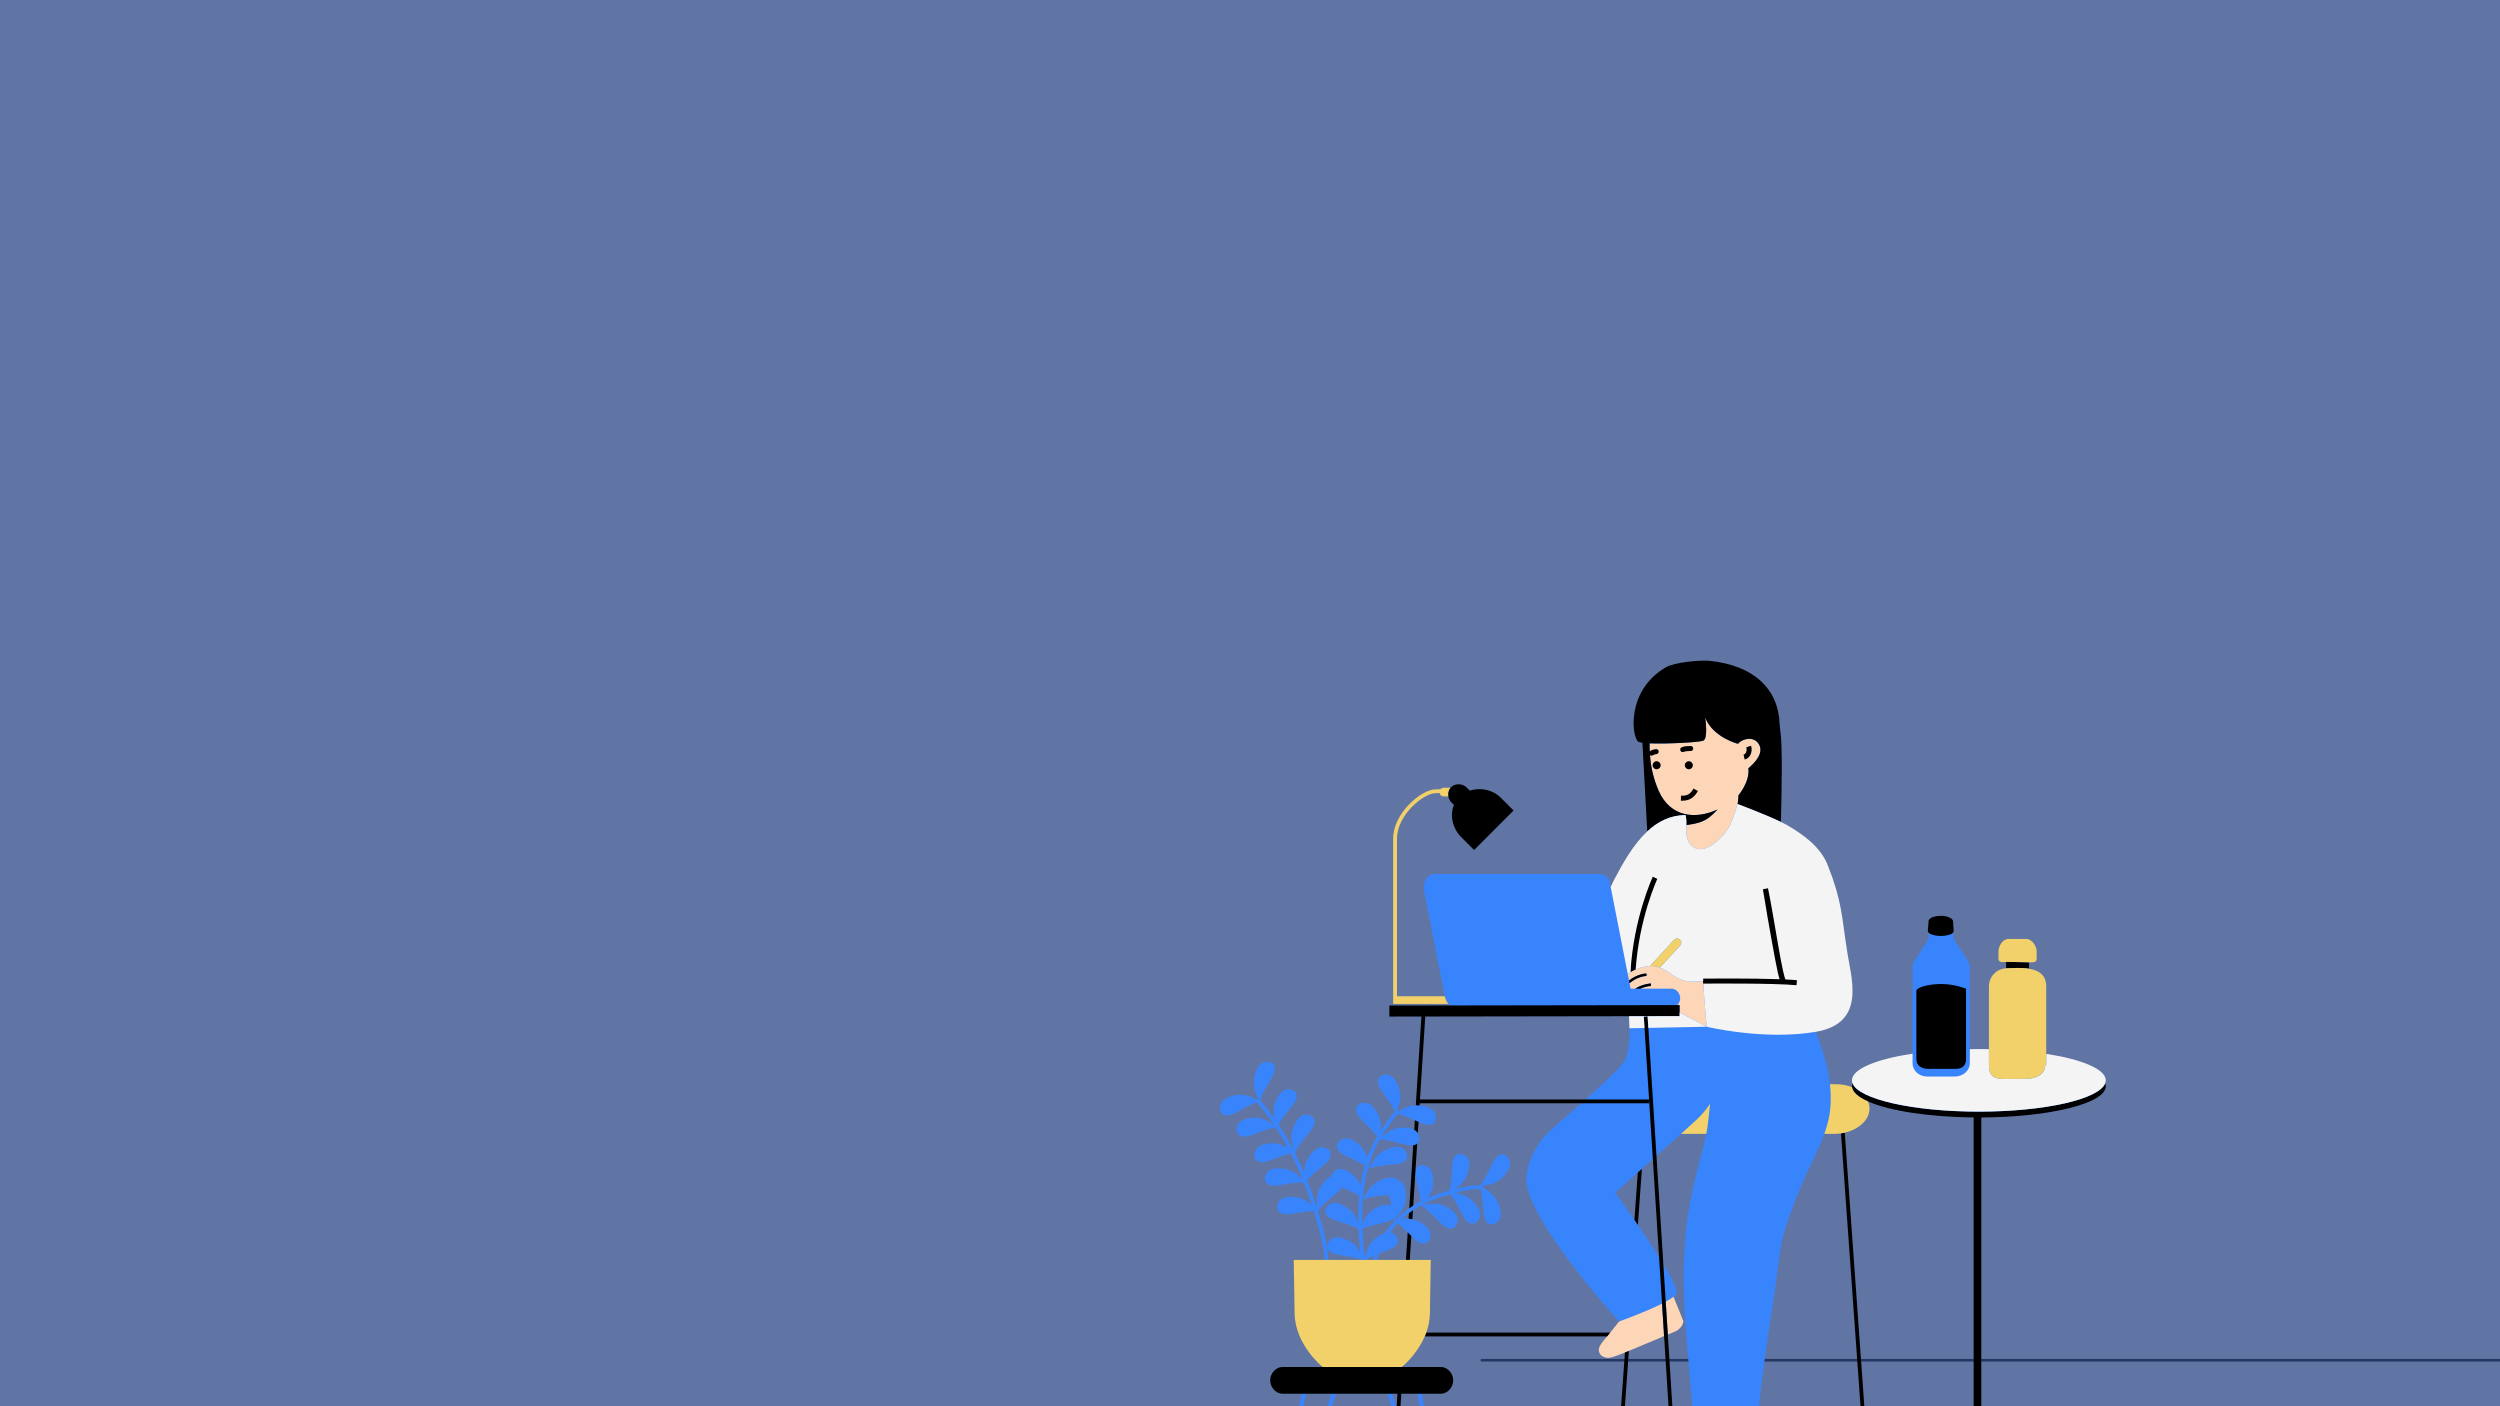<?xml version="1.0" encoding="UTF-8"?> <svg xmlns="http://www.w3.org/2000/svg" width="1440" viewBox="0 0 1440 810" height="810"> <defs> <clipPath id="a"> <path d="M 731 380.094 L 1213 380.094 L 1213 810 L 731 810 Z M 731 380.094"></path> </clipPath> </defs> <path fill="#FFF" d="M-144 -81H1584V891H-144z"></path> <path fill="#FFF" d="M-144 -81H1584V891H-144z"></path> <path fill="#6075A4" d="M-144 -81H1584V891H-144z"></path> <path stroke-linecap="round" transform="matrix(1.5 0 0 1.5 852.743 783.502)" fill="none" d="M 0.5 -0.001 L 397.893 -0.001" stroke="#243762"></path> <path fill="#3884FD" d="M 703.035 636.156 C 704.102 633.152 707.129 632.113 709.914 631.258 C 713.227 630.238 716.555 630.402 719.805 631.578 C 721.215 632.086 723.035 632.746 724.508 633.641 L 724.949 633.266 C 724.094 631.758 723.48 629.898 723.012 628.461 C 721.938 625.176 721.879 621.84 722.996 618.559 C 723.938 615.805 725.062 612.805 728.098 611.832 C 730.441 611.082 733.801 611.867 734.234 614.762 C 734.621 617.332 733.289 619.422 732.098 621.559 C 730.672 624.109 729.047 626.562 727.762 629.195 C 727.473 629.781 726.172 632.211 725.895 633.703 C 728.789 637.168 731.516 640.723 734.086 644.387 C 734.004 643.949 733.93 643.52 733.863 643.129 C 733.277 639.723 733.703 636.41 735.285 633.328 C 736.617 630.734 738.168 627.934 741.312 627.41 C 743.738 627.008 746.945 628.281 746.957 631.207 C 746.961 633.805 745.344 635.676 743.852 637.617 C 742.07 639.934 740.109 642.125 738.453 644.543 C 738.16 644.969 737.07 646.449 736.387 647.758 C 739.742 652.828 742.828 658.121 745.664 663.703 C 744.797 661.957 744.387 659.598 744.086 657.848 C 743.504 654.441 743.926 651.133 745.508 648.047 C 746.844 645.457 748.391 642.652 751.535 642.133 C 753.965 641.73 757.168 643 757.18 645.926 C 757.188 648.523 755.57 650.395 754.078 652.336 C 752.297 654.656 750.336 656.848 748.68 659.262 C 748.191 659.969 745.5 663.586 746.121 664.504 C 745.984 664.297 745.855 664.074 745.734 663.844 C 745.82 664.012 745.902 664.18 745.988 664.348 C 746.031 664.398 746.082 664.449 746.121 664.504 C 746.098 664.469 746.059 664.445 746.023 664.418 C 747.871 668.098 749.613 671.902 751.262 675.848 C 751.27 675.477 751.277 675.121 751.285 674.785 C 751.383 671.332 752.445 668.168 754.602 665.457 C 756.418 663.18 758.488 660.734 761.672 660.84 C 764.133 660.922 767.027 662.797 766.461 665.668 C 765.961 668.215 764.008 669.734 762.164 671.344 C 759.961 673.27 757.609 675.031 755.508 677.074 C 755.141 677.434 753.797 678.66 752.863 679.805 C 754.223 683.266 755.52 686.824 756.75 690.512 C 757.355 692.324 757.969 694.176 758.578 696.055 C 758.344 694.43 758.387 692.637 758.426 691.227 C 758.52 687.773 759.586 684.609 761.746 681.895 C 763.16 680.121 764.738 678.262 766.867 677.57 C 767.051 675.672 768.809 674.066 770.602 673.523 C 773.652 672.605 776.277 674.438 778.617 676.176 C 780.949 677.906 782.609 680.148 783.664 682.781 C 784.273 678.766 785.102 674.914 786.156 671.246 C 785.227 670.672 784.316 670.195 783.996 670.012 C 781.445 668.578 778.719 667.48 776.098 666.184 C 773.902 665.098 771.625 664.133 770.488 661.801 C 769.203 659.168 771.527 656.613 773.879 655.906 C 776.93 654.984 779.559 656.816 781.895 658.555 C 784.676 660.617 786.516 663.402 787.492 666.719 C 787.512 666.773 787.527 666.836 787.543 666.891 C 788.133 665.215 788.754 663.566 789.441 661.977 C 790.555 659.402 791.816 656.969 793.156 654.641 C 792.348 653.48 791.25 652.273 790.938 651.906 C 789.043 649.672 786.867 647.699 784.852 645.574 C 783.172 643.797 781.367 642.105 781.109 639.52 C 780.816 636.605 783.875 635.016 786.332 635.164 C 789.512 635.359 791.344 637.984 792.934 640.426 C 794.828 643.328 795.59 646.578 795.359 650.023 C 795.336 650.379 795.309 650.762 795.277 651.152 C 797.902 647.062 800.715 643.379 803.402 640.074 C 802.828 638.652 801.68 636.867 801.395 636.383 C 799.895 633.867 798.074 631.555 796.441 629.129 C 795.078 627.098 793.582 625.125 793.754 622.535 C 793.949 619.613 797.23 618.551 799.625 619.105 C 802.73 619.828 804.102 622.723 805.266 625.395 C 806.648 628.57 806.863 631.902 806.062 635.262 C 805.762 636.535 805.379 638.137 804.809 639.562 L 805.547 640.168 C 806.836 639.332 808.328 638.645 809.52 638.102 C 811.453 637.219 813.449 636.715 815.488 636.629 C 815.828 636.617 816.168 636.617 816.508 636.629 L 819.688 586.547 L 819.848 586.559 L 816.668 636.637 C 817.008 636.652 817.348 636.676 817.688 636.711 C 818.238 636.77 818.793 636.848 819.352 636.973 C 822.195 637.594 825.301 638.379 826.609 641.285 C 827.617 643.531 827.215 646.957 824.387 647.719 C 821.879 648.391 819.656 647.305 817.398 646.359 C 817.293 646.312 817.188 646.262 817.082 646.219 C 816.75 646.078 816.418 645.926 816.086 645.781 L 815.723 651.523 C 816.051 651.816 816.352 652.152 816.617 652.551 C 816.637 652.578 816.652 652.613 816.672 652.645 C 817.832 654.465 818.062 657.305 816.285 658.766 C 816.055 658.953 815.793 659.125 815.492 659.262 C 815.402 659.305 815.312 659.328 815.223 659.363 L 814.246 674.73 L 815.262 674.848 C 815.262 674.832 815.266 674.812 815.266 674.797 C 815.355 674.258 815.5 673.723 815.75 673.188 C 816.984 670.531 820.43 670.727 822.465 672.105 C 825.098 673.898 825.332 677.094 825.457 680.004 C 825.605 683.469 824.605 686.652 822.648 689.5 C 822.539 689.664 822.418 689.836 822.297 690.008 C 824.066 689.238 825.887 688.531 827.773 687.898 C 830.117 687.117 832.508 686.367 834.926 685.68 C 835.406 684.211 835.633 681.934 835.715 681.352 C 836.109 678.449 836.121 675.508 836.359 672.594 C 836.559 670.148 836.617 667.676 838.363 665.758 C 840.336 663.598 843.566 664.812 845.09 666.742 C 847.07 669.238 846.34 672.359 845.586 675.172 C 844.688 678.523 842.781 681.262 840.062 683.391 C 839.508 683.828 838.871 684.324 838.195 684.809 C 842.98 683.605 847.844 682.77 852.668 682.621 C 853.75 681.555 855.047 679.133 855.375 678.57 C 856.848 676.039 857.988 673.324 859.32 670.723 C 860.438 668.543 861.438 666.277 863.785 665.172 C 866.434 663.93 868.953 666.289 869.625 668.656 C 870.5 671.723 868.633 674.324 866.859 676.637 C 864.754 679.387 861.941 681.188 858.617 682.113 C 857.27 682.492 855.559 682.961 853.938 683.129 L 853.934 683.965 C 855.34 684.695 856.719 685.707 857.809 686.512 C 860.586 688.566 862.566 691.25 863.559 694.574 C 864.391 697.367 865.207 700.465 863.301 703.02 C 861.824 704.988 858.633 706.293 856.602 704.188 C 854.801 702.32 854.672 699.848 854.41 697.414 C 854.09 694.504 853.992 691.566 853.516 688.676 C 853.43 688.148 853.18 686.227 852.746 684.789 C 847.844 684.895 842.875 685.809 837.984 687.098 C 839.059 687.285 840.113 687.543 841 687.762 C 844.352 688.598 847.211 690.316 849.395 693.008 C 851.23 695.27 853.172 697.82 852.387 700.906 C 851.773 703.293 849.324 705.723 846.645 704.555 C 844.262 703.516 843.203 701.277 842.027 699.133 C 840.621 696.566 839.41 693.887 837.863 691.398 C 837.555 690.906 836.438 688.957 835.41 687.809 C 833.066 688.484 830.75 689.227 828.477 689.984 C 825.02 691.141 821.809 692.516 818.805 694.125 C 818.547 694.332 818.289 694.523 818.027 694.684 C 819.906 693.691 822.793 693.516 824.852 693.391 C 828.301 693.184 831.539 693.969 834.43 695.879 C 836.859 697.488 839.473 699.34 839.645 702.523 C 839.777 704.98 838.168 708.031 835.258 707.723 C 832.676 707.445 830.992 705.629 829.23 703.934 C 827.125 701.906 825.164 699.715 822.945 697.801 C 822.293 697.242 819.004 694.18 818.023 694.684 C 818.02 694.684 818.02 694.688 818.02 694.688 C 818.02 694.688 818.02 694.684 818.02 694.684 C 818.02 694.684 818.02 694.684 818.016 694.688 C 818.02 694.684 818.02 694.684 818.023 694.684 C 818.105 694.633 818.172 694.543 818.227 694.438 C 816.719 695.266 815.262 696.152 813.855 697.105 C 813.492 697.352 813.145 697.621 812.785 697.875 L 812.516 702.094 C 812.855 702.145 813.195 702.203 813.527 702.273 C 815.34 702.66 817.07 703.367 818.688 704.438 C 821.113 706.047 823.727 707.898 823.902 711.078 C 824.031 713.539 822.422 716.59 819.512 716.277 C 816.93 716.004 815.246 714.188 813.484 712.488 C 813.293 712.305 813.105 712.113 812.914 711.926 C 812.594 711.605 812.273 711.281 811.953 710.961 L 810.953 726.754 L 823.078 726.754 C 823.027 730.59 822.836 744.387 822.605 756.531 C 822.543 760.07 821.859 763.66 820.578 767.211 L 820.082 768.578 L 927.969 768.578 L 929.883 766.203 C 931.93 763.66 933.375 761.816 933.375 761.816 L 933.906 761.133 L 933.613 760.809 C 932.949 761.055 932.574 761.188 932.574 761.188 L 932.574 761.184 C 932.527 761.133 879.055 702.27 879.16 679.371 C 879.199 670.266 885.074 658.605 891.625 652.441 C 895.398 648.891 902.934 642.41 910.766 635.488 L 912.309 635.488 L 913.465 634.465 L 818.879 634.465 L 818.879 634.309 L 913.637 634.309 L 913.93 634.051 C 914.223 633.789 914.496 633.543 914.781 633.285 L 913.25 633.285 C 924.051 623.68 934.734 613.73 936.332 609.883 C 938.223 605.34 938.918 597.297 938.555 592.277 L 938.727 592.273 L 939.574 592.258 C 939.574 592.238 939.574 592.223 939.57 592.203 C 939.559 591.875 939.453 589.125 939.328 585.297 L 939.293 584.305 L 801.285 584.52 L 801.285 580.215 L 837.781 580.156 L 836.621 579.137 L 835.074 579.141 C 834.777 578.879 834.492 578.582 834.227 578.254 C 833.973 577.941 833.738 577.598 833.52 577.234 L 803.484 577.234 L 803.484 483.012 C 803.484 468.961 819.496 455.734 826.77 455.703 C 827.754 455.699 828.77 455.664 829.785 455.602 L 830.207 455.574 L 830.488 455.258 C 830.777 454.93 831.168 454.75 831.586 454.75 L 835.969 454.738 L 836.355 454.309 L 836.504 454.16 C 837.406 453.258 838.699 452.758 840.137 452.758 C 841.664 452.758 843.109 453.328 844.098 454.316 L 846.348 456.566 L 846.945 456.371 C 848.582 455.828 850.324 455.555 852.121 455.555 C 856.539 455.555 860.727 457.211 863.605 460.09 L 870.367 466.852 L 849.074 488.156 L 842.316 481.395 C 837.672 476.742 836.066 469.613 838.414 464.055 L 838.684 463.418 L 836.84 461.578 C 836.027 460.762 835.453 459.68 835.227 458.531 L 835.062 457.707 L 831.598 457.715 C 830.914 457.715 830.324 457.246 830.16 456.578 L 829.961 455.758 L 829.117 455.797 C 828.395 455.832 827.609 455.859 826.77 455.863 C 819.352 455.895 803.641 468.762 803.641 483.012 L 803.641 574.883 L 832.223 574.883 L 832.488 574.879 C 832.387 574.547 832.293 574.207 832.223 573.859 C 832.223 573.859 832.223 573.855 832.223 573.855 L 820.273 513.402 C 819.25 508.168 822.223 503.422 826.293 503.422 L 921.367 503.422 C 924.195 503.422 926.668 505.379 927.383 509.016 L 927.742 510.844 L 928.082 512.57 L 928.672 511.262 C 929.344 509.773 929.996 508.43 930.664 507.156 C 935.652 497.695 941.633 486.988 949.504 479.648 L 949.852 479.32 L 947 426.945 L 946.164 426.832 C 944.883 426.66 944.43 426.484 944.293 426.414 C 943.602 426.066 942.168 423.008 941.996 417.508 C 941.836 412.508 942.672 395.402 960.082 385.219 C 963.785 383.051 974.492 381.543 981.781 381.543 C 982.918 381.543 983.891 381.582 984.664 381.66 C 1009.66 384.203 1024.016 397.609 1024.055 418.438 C 1024.055 418.758 1024.047 419.066 1024.035 419.375 L 1024.023 419.828 L 1024.094 420.863 L 1024.379 420.867 C 1025.418 425.398 1025.566 443.891 1024.793 473.402 L 1024.777 474.062 L 1025.371 474.348 C 1026.773 475.027 1027.922 475.625 1028.785 476.121 C 1037.277 481.023 1047.57 488.016 1051.801 498.652 C 1058.301 514.996 1059.527 523.898 1061.223 536.227 C 1061.68 539.555 1062.156 542.992 1062.773 546.938 C 1063.078 549.125 1063.512 551.465 1063.969 553.941 C 1065.898 564.391 1068.086 576.234 1062.414 584.371 C 1059.164 589.027 1053.711 591.957 1045.746 593.316 L 1044.52 593.527 L 1044.887 594.484 C 1045.23 594.43 1045.574 594.383 1045.918 594.324 C 1049.695 604.23 1052.918 614.109 1054.07 624.484 C 1054.109 624.824 1054.129 625.168 1054.16 625.508 L 1057.312 625.508 C 1060.504 625.508 1063.645 626.09 1066.402 627.188 L 1068.012 627.832 L 1067.773 625.969 C 1067.758 625.863 1067.738 625.762 1067.738 625.652 C 1067.738 625.23 1067.824 624.797 1068.004 624.324 L 1068.141 623.965 L 1068.004 623.605 C 1067.828 623.133 1067.738 622.699 1067.738 622.277 C 1067.738 616.699 1081.035 611.078 1101.629 607.945 L 1101.629 556.324 C 1101.629 553.41 1111.055 542.223 1111.055 539.789 C 1111.055 538.672 1111.062 538.355 1111.074 537.387 C 1111.336 537.613 1111.688 537.82 1112.086 538.012 L 1112.098 536.918 L 1111.738 536.609 C 1111.504 536.414 1111.453 536.277 1111.445 536.277 L 1111.883 530.574 C 1111.926 530.465 1111.988 530.309 1112.043 530.215 C 1112.438 529.539 1114.602 528.543 1117.988 528.543 C 1121.121 528.543 1123.293 529.641 1123.832 530.418 L 1123.98 530.629 L 1123.98 531.328 C 1123.98 531.328 1124.273 536.289 1124.277 536.359 C 1124.277 536.359 1124.273 536.395 1124.219 536.469 L 1124.031 536.742 C 1124.031 536.742 1124.055 537.449 1124.07 537.875 C 1124.516 537.625 1124.855 537.348 1125.062 537.047 C 1125.098 538.301 1125.137 538.551 1125.137 539.789 C 1125.137 542.223 1134.625 553.406 1134.625 556.324 L 1134.625 605.328 L 1134.645 605.328 C 1136.355 605.301 1138.078 605.281 1139.82 605.281 C 1141.77 605.281 1143.695 605.305 1145.605 605.344 L 1146.645 605.363 L 1146.645 568.113 C 1146.645 563.117 1150.566 559.004 1155.574 558.746 L 1156.543 558.695 L 1156.543 553.008 L 1154.832 553.113 C 1154.359 553.145 1153.918 553.176 1153.52 553.176 C 1152.336 553.176 1152.145 552.996 1152.145 551.914 L 1152.145 548.027 C 1152.145 545.336 1154.359 541.867 1156.715 541.867 L 1167.238 541.867 C 1169.695 541.867 1172.102 545.395 1172.102 548.027 L 1172.102 552.293 C 1172.102 552.879 1172.102 553.297 1170.07 553.297 C 1169.758 553.297 1169.43 553.289 1169.098 553.281 L 1167.703 553.246 L 1167.703 558.852 L 1168.555 558.992 C 1174.727 560.008 1177.602 562.906 1177.602 568.109 L 1177.602 607.883 L 1178.465 608.02 C 1198.777 611.16 1211.902 616.758 1211.902 622.281 C 1211.902 622.703 1211.816 623.137 1211.641 623.609 L 1211.504 623.969 L 1211.641 624.328 C 1211.816 624.801 1211.902 625.234 1211.902 625.656 C 1211.902 633.703 1183.5 642.449 1141.219 642.648 L 1140.203 642.652 L 1140.203 870.941 L 1141.199 870.965 C 1158.406 871.387 1167.926 875.098 1167.926 877.5 C 1167.926 880.242 1156.594 884.07 1138.141 884.07 C 1119.688 884.07 1108.359 880.246 1108.359 877.5 C 1108.359 874.883 1119.191 871.117 1136.836 870.934 L 1137.844 870.926 L 1137.844 642.645 L 1136.836 642.637 C 1111.777 642.387 1088.621 638.887 1076.402 633.504 L 1074.051 632.465 L 1075.051 634.836 C 1075.598 636.121 1075.855 637.445 1075.816 638.77 C 1075.66 644.434 1070.121 649.637 1062.355 651.426 L 1061.504 651.621 L 1078.203 885.082 L 1078.125 885.168 C 1078.09 885.168 1078.051 885.141 1078.047 885.094 L 1061.348 651.656 L 1060.262 651.812 C 1059.012 651.992 1057.754 652.082 1056.52 652.082 L 1051.172 652.082 C 1051.055 652.422 1050.941 652.762 1050.82 653.102 C 1048.512 659.59 1045.441 665.898 1042.676 671.566 C 1036.945 683.312 1031.309 697.703 1027.441 710.609 C 1025.586 716.801 1024.988 723.242 1024.18 729.574 C 1019.578 765.664 1011.859 802.387 1011.875 838.812 L 1002.973 838.996 L 1001.953 839.016 C 1001.766 842.859 1001.957 846.004 1002.52 848.371 C 1003.688 853.281 999.82 859.551 994.469 868.227 C 993.43 869.906 992.336 871.68 991.203 873.562 C 986.914 880.691 980.098 883.23 975.152 883.23 C 972.52 883.23 970.145 882.535 968.473 881.281 L 966.699 879.949 L 966.961 884.066 L 966.801 884.074 L 959.48 768.742 L 957.891 768.742 L 957.699 768.824 C 956.395 769.383 951.945 771.277 946.766 773.43 C 943.449 774.836 940.461 776.102 937.844 777.18 L 937.258 777.422 L 929.555 885.098 C 929.555 885.129 929.531 885.156 929.504 885.164 L 929.418 885.086 L 929.398 885.082 L 937.094 777.496 L 935.578 778.105 C 932.578 779.316 928.391 780.938 926.672 781.074 L 926.605 781.078 C 926.605 781.078 926.398 781.09 926.297 781.09 C 925.383 781.09 924.465 780.855 923.703 780.43 C 923.086 780.086 922.293 779.457 922.031 778.422 C 921.578 776.625 922.91 774.707 924.418 772.902 C 925.105 772.078 925.797 771.242 926.477 770.414 L 927.848 768.742 L 819.988 768.742 L 819.723 769.359 C 815.902 778.215 809.395 784.363 807.492 786.039 L 807.172 786.316 L 807.039 788.395 L 829.914 788.395 C 833.168 788.395 836.027 791.52 836.027 795.082 C 836.027 798.641 833.168 801.762 829.914 801.762 L 817.668 801.762 L 817.871 802.781 L 818.91 802.781 C 821.105 813.84 823.301 824.898 825.492 835.957 C 826.805 842.547 828.113 849.137 829.422 855.727 C 830.688 862.125 832.199 868.523 833.195 874.965 C 833.57 877.41 833.621 880.02 832.25 882.188 C 831.109 883.996 829.141 885.25 826.949 885.074 C 822.492 884.711 820.922 879.438 820.027 875.887 C 816.852 863.195 813.453 850.547 809.836 837.973 C 808.516 833.387 807.156 828.812 805.789 824.242 C 805.77 824.18 805.754 824.125 805.734 824.066 L 804.77 824.176 L 800.965 884.074 L 800.809 884.062 L 804.812 820.996 C 804.531 820.062 804.25 819.129 803.969 818.191 C 802.406 813.051 800.832 807.914 799.246 802.781 L 800.312 802.781 C 800.285 802.68 800.254 802.582 800.223 802.48 L 800 801.758 L 768.68 801.758 L 768.457 802.48 C 768.426 802.578 768.395 802.68 768.363 802.781 L 769.43 802.781 C 765.824 814.484 762.238 826.199 758.848 837.969 C 755.227 850.547 751.832 863.195 748.652 875.883 C 747.754 879.438 746.188 884.711 741.73 885.07 C 739.535 885.25 737.57 883.992 736.426 882.184 C 735.062 880.02 735.105 877.41 735.484 874.965 C 736.48 868.52 737.992 862.125 739.258 855.723 C 740.57 849.133 741.875 842.547 743.188 835.957 C 745.379 824.895 747.574 813.84 749.77 802.781 L 750.812 802.781 L 751.016 801.762 L 738.77 801.762 C 735.512 801.762 732.656 798.637 732.656 795.078 C 732.656 791.52 735.512 788.395 738.77 788.395 L 764.742 788.395 L 762.469 786.574 C 762.312 786.453 747.027 774.039 746.715 756.539 C 746.484 744.391 746.293 730.594 746.242 726.762 L 764.055 726.762 L 763.984 725.742 L 762.961 725.742 C 762.277 715.945 759.613 706.43 756.758 697.566 C 755.355 697.551 753.777 697.734 753.305 697.773 C 750.387 698.008 747.512 698.625 744.613 699.023 C 742.191 699.352 739.762 699.828 737.512 698.531 C 734.98 697.066 735.473 693.652 737.027 691.742 C 739.043 689.273 742.242 689.32 745.152 689.449 C 748.613 689.605 751.695 690.883 754.359 693.082 C 754.758 693.41 755.195 693.773 755.645 694.164 C 755.316 693.172 754.988 692.184 754.664 691.211 C 753.523 687.781 752.32 684.469 751.066 681.242 C 749.578 680.949 746.816 681.277 746.164 681.328 C 743.246 681.57 740.371 682.184 737.473 682.582 C 735.051 682.91 732.621 683.387 730.371 682.09 C 727.836 680.625 728.332 677.211 729.887 675.305 C 731.902 672.832 735.102 672.879 738.012 673.008 C 741.473 673.164 744.555 674.441 747.215 676.641 C 748.184 677.441 749.387 678.438 750.391 679.523 C 748.285 674.246 746.012 669.223 743.559 664.418 C 742.219 664.684 740.785 665.145 740.348 665.27 C 737.527 666.078 734.832 667.246 732.07 668.203 C 729.758 669.004 727.469 669.945 725.012 669.117 C 722.238 668.18 722.055 664.734 723.203 662.559 C 724.695 659.734 727.844 659.152 730.719 658.711 C 734.145 658.184 737.418 658.832 740.461 660.465 C 740.902 660.703 741.395 660.965 741.895 661.25 C 739.711 657.188 737.383 653.281 734.902 649.504 C 733.387 649.512 730.754 650.371 730.121 650.551 C 727.309 651.355 724.613 652.523 721.848 653.48 C 719.535 654.281 717.25 655.227 714.789 654.395 C 712.02 653.457 711.832 650.012 712.984 647.836 C 714.473 645.016 717.621 644.434 720.5 643.988 C 723.922 643.465 727.195 644.109 730.238 645.746 C 731.312 646.32 732.641 647.039 733.816 647.875 C 730.777 643.375 727.512 639.047 723.988 634.855 C 722.562 635.297 720.867 636.133 720.391 636.352 C 717.719 637.559 715.223 639.105 712.629 640.453 C 710.457 641.582 708.332 642.848 705.777 642.387 C 702.898 641.859 702.215 638.477 703.035 636.156 Z M 956.641 724.039 L 952.926 665.484 L 951.957 666.348 L 952.039 667.645 C 949.887 669.566 947.766 671.457 945.734 673.266 C 945.363 673.594 945.008 673.91 944.641 674.238 L 942.496 704.203 C 942.805 704.652 943.109 705.094 943.422 705.555 C 947.453 711.453 951.824 718.02 955.625 724.105 L 955.641 724.363 Z M 943.379 675.359 C 935.973 681.953 930.355 686.934 930.355 686.934 C 930.355 686.934 935.266 693.703 941.426 702.641 C 941.73 703.082 942.043 703.543 942.352 703.992 L 944.469 674.387 C 944.105 674.711 943.734 675.043 943.379 675.359 Z M 958.223 730.348 L 958.082 728.113 C 962.727 735.832 966 742.242 965.738 744.637 C 965.668 745.293 965.016 746.066 963.957 746.918 C 963.703 747.121 963.414 747.336 963.109 747.551 L 963.539 748.652 L 968.605 761.18 C 968.25 763.23 966.484 765.207 964.129 766.164 C 962.816 766.703 961.531 767.23 960.27 767.754 L 959.594 768.035 L 966.621 878.699 L 968.312 875.23 C 969.16 873.492 970.254 871.445 971.52 869.074 C 973.914 864.598 976.895 859.02 979.168 853.586 C 980.922 849.387 982.414 844.699 983.594 839.645 L 983.656 839.391 L 982.602 839.41 L 975.949 839.547 C 975.82 800.863 968.355 762.027 970.082 723.621 C 970.578 712.504 971.613 702.426 973.754 691.371 C 975.965 679.934 978.891 668.992 981.828 657.75 C 982.234 656.203 982.566 654.656 982.852 653.105 C 982.914 652.766 982.969 652.422 983.027 652.082 L 969.402 652.082 C 969.031 652.418 968.66 652.754 968.273 653.105 C 964.086 656.875 959.094 661.344 954.125 665.781 L 954.043 664.488 C 953.844 664.664 953.645 664.844 953.445 665.02 L 953.074 665.352 L 957.078 728.426 L 957.207 728.641 C 957.566 729.234 957.898 729.793 958.223 730.348 Z M 815.938 645.715 C 815.605 645.57 815.273 645.43 814.945 645.281 C 813.094 644.445 811.246 643.59 809.332 642.91 C 808.766 642.707 806.531 641.82 805 641.602 C 801.77 645.59 798.355 650.129 795.352 655.258 C 796.539 654.094 798.055 653.059 799.242 652.254 C 802.098 650.316 805.289 649.336 808.746 649.504 C 810.754 649.605 812.879 649.777 814.598 650.727 C 814.941 650.918 815.27 651.145 815.578 651.402 Z M 815.066 659.426 C 814.723 659.551 814.375 659.648 814.027 659.711 C 812.152 660.043 810.273 659.527 808.383 659.086 C 805.539 658.418 802.734 657.535 799.852 657.023 C 799.145 656.898 795.973 656.215 794.602 656.535 C 793.473 658.555 792.414 660.656 791.465 662.852 C 790.352 665.434 789.371 668.133 788.527 670.945 C 788.664 671.871 788.719 672.777 788.605 673.586 C 789.016 671.5 790.703 669.141 791.902 667.465 C 793.914 664.656 796.566 662.633 799.871 661.59 C 802.652 660.719 805.73 659.852 808.312 661.723 C 810.301 663.168 811.656 666.344 809.582 668.406 C 807.742 670.238 805.27 670.402 802.844 670.703 C 799.941 671.066 797.004 671.207 794.125 671.727 C 793.277 671.879 788.824 672.508 788.605 673.59 C 788.605 673.59 788.602 673.59 788.602 673.59 C 788.602 673.59 788.602 673.59 788.605 673.59 C 788.641 673.316 788.422 672.984 788.062 672.637 C 786.707 677.527 785.746 682.738 785.191 688.254 C 785.367 689.289 785.449 690.312 785.324 691.215 C 785.355 691 785.223 690.746 784.988 690.477 C 784.746 693.496 784.609 696.594 784.605 699.785 C 784.602 701.441 784.629 703.117 784.668 704.801 C 785.062 703.949 785.492 703.141 785.863 702.441 C 787.488 699.391 789.848 697.035 792.988 695.57 C 795.629 694.336 798.57 693.07 801.375 694.586 C 801.449 694.625 801.516 694.684 801.59 694.727 C 801.133 692.77 800.59 690.824 800.145 688.863 C 800.102 688.668 800.055 688.469 800.008 688.273 C 799.859 688.293 799.715 688.309 799.566 688.324 C 796.664 688.688 793.727 688.828 790.844 689.348 C 790.004 689.5 785.539 690.129 785.324 691.211 C 785.734 689.125 787.422 686.766 788.621 685.086 C 790.637 682.277 793.285 680.254 796.59 679.215 C 799.371 678.344 802.453 677.477 805.031 679.344 C 805.375 679.594 805.691 679.914 805.98 680.25 C 806.242 680.375 806.496 680.508 806.723 680.664 C 809.359 682.457 809.594 685.652 809.719 688.562 C 809.867 692.027 808.863 695.211 806.91 698.059 C 805.742 699.762 804.094 702.152 802.273 703.246 C 802.555 703.078 802.656 702.559 802.68 701.91 C 801.141 703.25 799.121 703.691 797.133 704.211 C 794.309 704.949 791.414 705.48 788.625 706.375 C 788.102 706.543 786.121 707.105 784.754 707.777 C 784.961 713.27 785.391 718.926 786.039 724.805 C 786.324 723.137 786.973 721.371 787.484 720 C 788.691 716.762 790.723 714.113 793.641 712.246 C 794.906 711.438 796.246 710.613 797.656 710.156 C 799.398 707.719 801.242 705.453 803.207 703.371 C 802.82 703.199 802.488 703.133 802.273 703.246 C 802.77 702.984 803.344 702.781 803.949 702.613 C 806.367 700.148 808.953 697.934 811.723 695.965 C 812.074 695.715 812.438 695.484 812.793 695.242 Z M 814.168 676.094 L 812.961 695.133 C 813.316 694.891 813.668 694.641 814.031 694.41 C 815.43 693.512 816.875 692.672 818.367 691.891 C 818.234 690.609 817.965 689.285 817.895 688.863 C 817.402 685.973 816.535 683.164 815.887 680.309 C 815.574 678.922 815.223 677.539 815.188 676.16 C 815.188 676.145 815.188 676.129 815.188 676.113 Z M 812.621 698 C 812.262 698.258 811.898 698.504 811.547 698.77 C 810.199 699.793 808.902 700.891 807.645 702.051 C 808.16 702.012 808.656 701.98 809.109 701.953 C 809.863 701.906 810.609 701.918 811.344 701.969 C 811.684 701.992 812.023 702.031 812.359 702.078 Z M 817.262 801.762 L 806.191 801.762 L 805.41 814.023 C 805.695 814.922 805.98 815.816 806.262 816.715 C 811.137 832.273 815.508 847.996 819.586 863.77 C 820.34 866.688 821.082 869.602 821.816 872.52 C 822.414 874.91 822.816 877.48 823.949 879.699 C 824.922 881.605 826.852 883.645 829.062 882.023 C 831.562 880.203 830.961 876.645 830.457 874.059 C 828.113 862.031 825.719 850.027 823.355 838.004 C 821.043 826.262 818.73 814.52 816.422 802.781 L 817.461 802.781 Z M 801.75 802.781 C 802.66 805.484 803.555 808.199 804.43 810.914 C 804.449 810.977 804.469 811.035 804.488 811.098 L 805.445 810.98 L 806.031 801.762 L 800.332 801.762 L 800.676 802.781 Z M 810.793 726.762 L 811.805 710.816 C 811.488 710.496 811.164 710.176 810.844 709.852 C 809.664 708.656 808.473 707.465 807.199 706.363 C 806.898 706.105 806.027 705.305 805.082 704.57 C 803.52 706.211 802.035 707.969 800.609 709.852 C 801.012 709.91 801.418 710.008 801.828 710.164 C 804.125 711.039 806.262 713.75 804.797 716.285 C 803.5 718.531 801.16 719.336 798.895 720.262 C 797.355 720.891 795.789 721.461 794.238 722.062 C 793.867 723.27 793.543 724.496 793.246 725.738 L 792.195 725.738 L 791.953 726.762 Z M 751.414 801.762 L 751.215 802.781 L 752.254 802.781 C 749.945 814.52 747.633 826.262 745.324 838.004 C 742.961 850.027 740.566 862.031 738.219 874.059 C 737.715 876.645 737.113 880.203 739.613 882.027 C 741.828 883.648 743.758 881.605 744.73 879.699 C 745.855 877.484 746.266 874.914 746.863 872.523 C 747.598 869.602 748.34 866.688 749.09 863.77 C 754.391 843.273 760.168 822.859 766.93 802.781 L 768.004 802.781 L 768.348 801.762 Z M 764.152 725.809 L 764.215 726.762 L 791.797 726.762 L 791.98 725.973 C 792 725.895 792.02 725.82 792.039 725.738 L 790.988 725.738 C 791.191 724.867 791.406 724 791.641 723.141 C 791.34 723.27 791.043 723.395 790.746 723.531 C 790.188 723.797 787.883 724.793 786.668 725.738 L 785.004 725.738 L 784.961 725.773 L 784.957 725.738 L 783.93 725.738 C 783.918 725.648 783.91 725.555 783.898 725.465 C 782.57 724.988 780.988 724.645 780.523 724.527 C 777.684 723.809 774.766 723.461 771.898 722.898 C 769.496 722.422 767.047 722.086 765.336 720.133 C 763.414 717.93 764.984 714.855 767.07 713.555 C 769.773 711.871 772.789 712.949 775.5 714.016 C 778.727 715.285 781.227 717.488 783.039 720.434 C 783.168 720.645 783.309 720.867 783.445 721.098 C 783.02 716.605 782.723 712.23 782.562 707.957 C 781.285 707.086 778.938 706.242 778.367 706.016 C 775.645 704.926 772.801 704.199 770.031 703.262 C 767.711 702.473 765.328 701.82 763.891 699.656 C 762.273 697.215 764.238 694.379 766.477 693.363 C 769.379 692.051 772.227 693.516 774.77 694.934 C 777.801 696.613 779.992 699.133 781.395 702.285 C 781.73 703.039 782.121 703.918 782.465 704.832 C 782.426 703.137 782.402 701.453 782.402 699.785 C 782.406 696.039 782.582 692.406 782.906 688.887 C 781.969 688.305 781.039 687.82 780.719 687.637 C 778.211 686.227 775.539 685.141 772.961 683.875 C 772.109 685.438 770.676 686.586 769.305 687.785 C 767.102 689.711 764.75 691.473 762.648 693.52 C 762.109 694.047 759.441 696.453 759.113 697.715 C 761.926 706.523 764.508 715.961 765.164 725.738 L 764.141 725.738 C 764.145 725.762 764.148 725.785 764.152 725.809 Z M 1124.965 530.672 C 1124.965 530.699 1124.977 530.922 1124.996 531.266 C 1124.996 530.82 1124.996 530.348 1124.996 529.836 L 1124.672 529.836 C 1124.859 530.109 1124.965 530.395 1124.965 530.672 Z M 1124.965 530.672"></path> <path fill="#FDD6B7" d="M 963.957 746.918 C 962.852 747.805 961.297 748.773 959.457 749.781 L 960.66 768.695 C 961.918 768.176 963.203 767.648 964.516 767.109 C 967.086 766.066 969.336 763.773 969.652 761.051 L 964.488 748.27 Z M 982.602 839.41 L 1002.973 838.996 C 1002.824 842.043 1002.875 845.457 1003.512 848.133 C 1005.012 854.445 999.309 862.066 992.078 874.086 C 985.75 884.598 973.539 886.359 967.859 882.094 L 967.395 874.781 C 969.926 869.582 974.824 861.332 978.227 853.191 C 980.277 848.277 981.68 843.34 982.602 839.41 Z M 952.27 556.465 C 953.664 556.59 954.914 556.906 956.078 557.336 C 961.422 559.305 964.852 563.801 970.656 564.957 C 973.512 565.672 977.258 565.484 981.004 565.125 L 981.016 566.566 C 981.023 566.566 981.055 566.566 981.094 566.566 C 981.691 577.168 983.059 591.363 983.062 591.398 L 983.059 591.402 L 967.445 583.184 L 967.445 578.941 L 966.129 578.941 C 967.145 577.898 967.785 576.441 967.785 574.961 C 967.785 572.176 965.527 569.461 962.746 569.461 L 944.859 569.461 C 946.711 568.637 948.785 568.098 950.996 567.887 L 950.863 566.445 C 947.496 566.77 944.418 567.812 941.859 569.461 L 939.23 569.461 L 938.621 566.348 C 941.387 563.922 945.234 562.324 948.379 562.16 L 948.309 560.715 C 945.125 560.879 941.281 562.41 938.309 564.762 L 937.551 560.887 C 938.074 560.539 938.609 560.207 939.156 559.895 C 940.125 559.34 941.125 558.84 942.141 558.402 C 944.883 557.23 947.738 556.516 950.387 556.43 C 951.027 556.406 951.66 556.41 952.27 556.465 Z M 1007.078 442.488 C 1007.457 442.172 1007.844 441.844 1008.234 441.492 C 1012.141 437.957 1016.164 432.66 1012.719 428.062 C 1009.887 424.172 1003.879 425.234 1001.047 428.414 L 1001.047 428.418 L 1001.047 428.414 C 1001.047 428.414 986.723 424.812 982.172 413.316 C 982.172 413.316 984.082 425.496 980.988 426.664 C 978.613 427.562 960.27 428.594 950.133 428.168 C 950.133 428.355 950.145 428.543 950.145 428.734 C 950.145 430.109 950.18 431.457 950.242 432.793 C 950.312 432.727 950.387 432.664 950.469 432.609 C 951.648 431.836 950.633 435.152 950.379 434.953 C 950.906 442.07 952.422 448.738 955.445 455.613 C 962.051 470.539 976.363 472.23 989.324 466.266 C 988.035 467.648 986.672 468.973 985.219 470.23 C 981.141 473.762 976.312 474.535 971.363 475.238 C 971.277 479.215 970.992 484.012 973.98 486.703 C 981.242 494.348 992.703 482.109 996.145 475.996 C 998.133 472.215 1000.883 463.133 1000.887 463.125 L 1000.887 463.121 C 1000.887 463.121 1001.383 459.742 1001.383 458.066 C 1001.383 458.066 1001.383 458.066 1001.383 458.062 C 1001.383 458.062 1001.379 458.066 1001.379 458.066 C 1001.379 458.066 1008.027 450.332 1007.078 442.488 Z M 923.633 772.246 C 924.32 771.426 925.012 770.59 925.688 769.762 C 926.305 769.016 926.906 768.273 927.484 767.562 C 928.035 766.883 928.566 766.223 929.059 765.609 C 929.066 765.598 929.078 765.582 929.09 765.57 C 931.133 763.031 932.574 761.191 932.574 761.191 L 932.578 761.191 C 932.578 761.191 947.5 755.867 957.324 750.898 L 958.383 767.562 L 958.359 767.562 L 958.496 769.594 C 958.496 769.594 958.352 769.656 958.102 769.762 C 956.797 770.32 952.344 772.219 947.164 774.367 C 943.848 775.773 940.855 777.043 938.23 778.125 C 937.441 778.449 936.684 778.758 935.961 779.051 C 931.488 780.855 928.328 781.965 926.75 782.09 C 926.742 782.09 926.73 782.094 926.727 782.094 C 925.527 782.18 924.254 781.906 923.207 781.32 C 922.156 780.738 921.336 779.84 921.043 778.672 C 920.453 776.344 922.094 774.094 923.633 772.246 Z M 923.633 772.246"></path> <g clip-path="url(#a)"> <path d="M 948.809 478.898 C 954.871 473.246 962.098 469.465 970.953 469.496 C 971.105 470.398 971.234 471.289 971.309 472.172 C 971.387 473.082 971.379 474.129 971.359 475.238 C 971.359 475.238 971.359 475.238 971.363 475.238 C 976.312 474.535 981.141 473.762 985.219 470.23 C 986.672 468.973 988.035 467.648 989.324 466.266 C 976.363 472.23 962.051 470.539 955.441 455.613 C 952.422 448.738 950.906 442.066 950.375 434.953 C 950.633 435.152 950.941 435.266 951.258 435.266 C 951.535 435.266 951.809 435.188 952.051 435.031 C 952.691 434.609 953.23 434.504 954.207 434.348 C 954.992 434.211 955.523 433.465 955.395 432.68 C 955.266 431.895 954.527 431.344 953.734 431.492 C 952.711 431.656 951.648 431.832 950.465 432.609 C 950.383 432.664 950.309 432.723 950.242 432.789 C 950.18 431.457 950.141 430.109 950.141 428.734 C 950.141 428.543 950.133 428.355 950.129 428.164 C 960.27 428.594 978.613 427.562 980.984 426.664 C 984.078 425.492 982.168 413.316 982.168 413.316 C 986.719 424.812 1001.043 428.414 1001.043 428.414 L 1001.047 428.414 C 1003.875 425.234 1009.887 424.172 1012.715 428.059 C 1016.16 432.66 1012.141 437.957 1008.23 441.492 C 1007.844 441.844 1007.457 442.168 1007.078 442.484 C 1008.027 450.332 1001.375 458.062 1001.375 458.062 C 1001.375 458.062 1001.379 458.062 1001.379 458.062 C 1001.379 459.738 1000.883 463.121 1000.883 463.121 C 1000.973 463.152 1016.938 469.152 1025.812 473.43 C 1026.301 454.754 1026.715 428.742 1025.5 421.359 C 1025.391 420.703 1025.066 417.672 1025.059 417.293 C 1024.504 396.852 1010.137 383.227 984.766 380.645 C 979.172 380.074 964.422 381.492 959.566 384.332 C 936.105 398.059 940.031 425.414 943.832 427.324 C 944.258 427.539 945.023 427.707 946.027 427.844 Z M 945.734 673.262 L 943.422 705.551 C 942.746 704.562 942.078 703.59 941.426 702.641 L 943.375 675.359 C 944.145 674.68 944.934 673.977 945.734 673.262 Z M 938.23 778.125 L 930.574 885.168 C 930.535 885.746 930.047 886.188 929.477 886.188 C 929.453 886.188 929.426 886.188 929.398 886.184 C 928.793 886.141 928.336 885.613 928.379 885.008 L 935.961 779.051 C 936.684 778.758 937.441 778.453 938.23 778.125 Z M 1079.219 885.012 C 1079.266 885.617 1078.809 886.141 1078.203 886.184 C 1078.176 886.188 1078.148 886.188 1078.121 886.188 C 1077.551 886.188 1077.066 885.746 1077.027 885.168 L 1060.406 652.82 C 1061.145 652.715 1061.871 652.582 1062.582 652.418 Z M 938.207 546.094 C 938.816 543.742 938.746 540.855 939.301 538.383 C 940.156 534.539 941.062 530.727 941.984 526.895 C 943.012 522.605 944.266 518.383 945.555 514.164 C 946.641 510.617 949.285 506.223 949.137 502.496 C 948.871 495.906 959.078 495.934 959.34 502.496 C 959.477 505.875 958.266 508.773 957.035 511.855 C 955.195 516.453 953.953 521.43 952.668 526.207 C 951.484 530.598 950.336 535.062 949.449 539.523 C 948.844 542.57 948.816 545.84 948.047 548.809 C 947.305 551.656 942.281 556.359 942.141 558.402 C 941.121 558.84 940.121 559.336 939.156 559.891 C 939.328 556.938 937.621 548.352 938.207 546.094 Z M 938.309 564.762 C 941.277 562.41 945.125 560.879 948.305 560.715 L 948.379 562.16 C 945.234 562.32 941.383 563.922 938.617 566.348 Z M 950.996 567.887 C 948.785 568.098 946.711 568.637 944.859 569.457 L 941.859 569.457 C 944.418 567.812 947.496 566.77 950.863 566.445 Z M 987.422 558.551 C 995.352 558.551 1003.352 558.441 1011.215 559.516 C 1014.414 559.953 1017.598 560.285 1020.801 560.57 C 1019.051 554.996 1018.082 549.102 1016.949 543.449 C 1015.711 537.273 1014.324 531.133 1012.98 524.98 C 1011.898 520.027 1010.312 515.242 1010.258 510.121 C 1010.191 503.535 1020.395 503.539 1020.465 510.121 C 1020.512 514.891 1022.219 519.508 1023.23 524.133 C 1024.438 529.664 1025.652 535.188 1026.789 540.734 C 1028.102 547.148 1029.035 553.859 1031.418 559.965 C 1033.426 557.965 1035.988 556.734 1039.156 557.168 C 1041.801 557.527 1043.801 559.938 1043.801 562.625 C 1043.801 566.203 1040.215 568.695 1037.18 569.777 C 1036.836 570.617 1036.43 571.434 1036.316 571.844 C 1035.02 576.5 1029.543 576.395 1026.988 573.062 C 1026.551 572.488 1026.137 571.902 1025.742 571.305 C 1021.68 571.219 1017.582 570.664 1013.777 570.137 C 1004.996 568.91 996.285 568.762 987.418 568.762 C 985.441 568.762 981.32 566.562 981.09 566.566 C 981.051 566.566 981.023 566.566 981.016 566.566 L 980.984 563.676 C 981.148 563.676 984.125 558.551 987.422 558.551 Z M 977.984 455.602 C 975.797 459.559 973.105 461.219 968.812 461.219 C 968.602 461.219 968.387 461.211 968.168 461.207 L 968.273 458.312 C 971.891 458.469 973.684 457.402 975.453 454.199 Z M 1008.605 429.527 C 1009.207 431.277 1009.031 433.367 1008.141 434.977 C 1007.422 436.273 1006.289 437.168 1004.938 437.484 L 1004.277 434.668 C 1004.836 434.535 1005.281 434.172 1005.609 433.582 C 1006.098 432.691 1006.203 431.438 1005.875 430.473 Z M 951.914 440.785 C 951.914 439.508 952.945 438.477 954.219 438.477 C 955.492 438.477 956.527 439.512 956.527 440.785 C 956.527 442.062 955.492 443.094 954.219 443.098 C 952.945 443.098 951.914 442.062 951.914 440.785 Z M 975.078 440.785 C 975.078 442.062 974.047 443.094 972.77 443.098 C 971.496 443.098 970.465 442.062 970.465 440.785 C 970.465 439.508 971.496 438.477 972.77 438.477 C 974.047 438.477 975.078 439.512 975.078 440.785 Z M 969.238 433.215 C 968.672 433.215 968.137 432.875 967.902 432.32 C 967.598 431.582 967.949 430.738 968.684 430.426 C 970.309 429.758 971.938 429.723 973.516 429.688 L 973.816 429.684 C 974.582 429.648 975.277 430.301 975.293 431.102 C 975.309 431.898 974.676 432.566 973.879 432.578 L 973.57 432.582 C 972.199 432.613 970.91 432.637 969.789 433.102 C 969.613 433.18 969.422 433.215 969.238 433.215 Z M 817.859 635.492 L 817.859 634.047 L 817.691 636.715 C 816.953 636.637 816.219 636.605 815.492 636.637 L 818.738 585.52 L 800.266 585.547 L 800.266 579.203 L 835.074 579.148 L 966.129 578.941 L 967.445 578.938 L 967.445 585.289 L 938.309 585.336 L 819.516 585.52 L 820.938 585.609 L 817.91 633.289 L 949.848 633.289 L 949.848 635.492 Z M 809.836 725.738 L 810.844 709.852 C 811.531 710.551 812.219 711.246 812.918 711.93 L 812.039 725.738 Z M 815.188 676.16 L 814.031 694.41 C 813.246 694.91 812.48 695.43 811.727 695.965 L 814.027 659.711 C 814.52 659.621 815.012 659.488 815.5 659.266 C 815.801 659.125 816.062 658.957 816.293 658.766 L 815.273 674.797 C 815.199 675.254 815.176 675.707 815.188 676.16 Z M 811.344 701.969 L 811.547 698.77 C 812.301 698.195 813.074 697.645 813.855 697.109 L 813.531 702.277 C 812.812 702.125 812.086 702.02 811.344 701.969 Z M 805.785 824.238 L 801.918 885.156 L 799.723 885.016 L 803.965 818.191 C 804.578 820.207 805.184 822.223 805.785 824.238 Z M 814.945 645.281 C 815.656 645.602 816.371 645.918 817.09 646.223 L 816.68 652.645 C 816.66 652.617 816.645 652.582 816.625 652.551 C 816.07 651.727 815.371 651.156 814.598 650.727 Z M 821.539 767.562 L 927.484 767.562 C 926.906 768.273 926.305 769.016 925.688 769.766 L 820.66 769.766 C 820.969 769.047 821.266 768.316 821.539 767.562 Z M 946.832 585.613 L 949.027 585.473 L 949.445 592.066 L 954.125 665.777 L 958.082 728.109 L 959.457 749.777 L 960.656 768.695 L 967.395 874.781 L 967.855 882.094 L 968.043 885.016 L 965.848 885.156 L 958.523 769.762 L 958.098 769.762 C 958.352 769.656 958.496 769.594 958.496 769.594 L 958.359 767.559 L 958.383 767.559 L 957.324 750.898 L 955.621 724.102 L 952.039 667.641 L 947.242 592.109 Z M 738.766 787.375 L 807.492 787.375 C 807.492 787.375 807.738 787.18 808.164 786.801 L 808.125 787.375 L 829.91 787.375 C 833.852 787.375 837.047 791.141 837.047 795.078 C 837.047 799.02 833.852 802.781 829.91 802.781 L 807.148 802.781 L 806.266 816.715 C 805.656 814.777 805.051 812.844 804.43 810.914 L 804.945 802.781 L 738.766 802.781 C 734.828 802.781 731.637 799.02 731.637 795.078 C 731.637 791.137 734.828 787.375 738.766 787.375 Z M 1136.82 869.914 L 1136.82 643.656 C 1110.652 643.395 1088.035 639.746 1075.988 634.438 C 1070.457 632 1067.164 629.211 1066.777 626.242 C 1066.754 626.047 1066.719 625.852 1066.719 625.656 C 1066.719 625.086 1066.836 624.523 1067.047 623.969 C 1070.5 633.125 1101.758 640.301 1139.816 640.301 C 1177.879 640.301 1209.137 633.125 1212.59 623.969 C 1212.801 624.523 1212.918 625.086 1212.918 625.656 C 1212.918 635.492 1180.941 643.48 1141.219 643.668 L 1141.219 869.945 C 1156.785 870.324 1168.941 873.562 1168.941 877.5 C 1168.941 881.688 1155.152 885.09 1138.137 885.09 C 1121.125 885.09 1107.336 881.691 1107.336 877.5 C 1107.336 873.414 1120.422 870.082 1136.82 869.914 Z M 1156.062 557.695 C 1155.879 557.695 1155.699 557.715 1155.52 557.723 L 1155.52 554.09 C 1155.906 554.066 1156.305 554.047 1156.715 554.047 C 1156.715 554.047 1167.598 554.32 1168.625 554.285 C 1168.656 554.285 1168.688 554.289 1168.719 554.289 L 1168.719 557.98 C 1164.465 557.281 1159.652 557.598 1156.062 557.695 Z M 1117.863 539.113 C 1114.906 539.113 1112.25 538.395 1111.07 537.383 C 1110.66 537.031 1110.43 536.645 1110.43 536.242 L 1110.43 536.199 L 1110.875 530.352 C 1110.875 530.352 1111.039 529.906 1111.16 529.695 C 1111.891 528.449 1114.703 527.52 1117.984 527.52 C 1121.133 527.52 1123.809 528.59 1124.672 529.836 C 1124.859 530.109 1124.965 530.391 1124.965 530.672 C 1124.965 530.695 1124.977 530.922 1125 531.266 C 1125.082 532.711 1125.297 536.293 1125.297 536.363 C 1125.297 536.602 1125.211 536.828 1125.062 537.043 C 1124.23 538.258 1121.246 539.113 1117.863 539.113 Z M 1126.348 615.68 L 1110.746 615.68 C 1106.957 615.68 1103.828 613.934 1103.828 610.141 L 1103.828 570.676 C 1103.828 568.867 1110.473 566.789 1118.188 566.789 C 1125.918 566.789 1132.297 569.457 1132.305 569.457 L 1132.426 569.457 L 1132.426 610.141 C 1132.426 613.934 1130.137 615.68 1126.348 615.68 Z M 841.594 482.117 C 836.699 477.219 834.938 469.664 837.473 463.656 L 836.117 462.301 C 835.133 461.312 834.484 460.043 834.223 458.73 C 833.875 456.949 834.254 455.09 835.52 453.719 C 835.562 453.672 835.605 453.617 835.652 453.57 L 835.785 453.438 C 838.152 451.07 842.453 451.227 844.82 453.594 L 846.625 455.398 C 852.598 453.43 859.809 454.848 864.328 459.371 L 871.809 466.852 L 849.074 489.602 Z M 841.594 482.117"></path> </g> <path fill="#F4F4F4" d="M 952.016 504.996 L 954.625 506.234 C 954.504 506.484 944.18 528.734 942.141 558.402 C 944.883 557.227 947.738 556.512 950.387 556.426 L 964.273 541.348 C 965.172 540.371 966.691 540.312 967.668 541.211 C 968.637 542.109 968.703 543.633 967.805 544.605 L 956.078 557.336 C 961.426 559.305 964.852 563.801 970.656 564.957 C 973.512 565.672 977.262 565.484 981.004 565.125 L 980.988 563.68 C 982.348 563.664 1008.336 563.43 1025.043 564.023 C 1023.801 560.262 1022.094 550.879 1017.988 527.594 C 1016.84 521.055 1016.078 515.406 1015.418 512.227 L 1018.363 511.641 C 1019.031 514.863 1020.09 520.531 1021.246 527.09 C 1022.969 536.852 1025.312 551.547 1027.02 559.164 C 1027.59 561.703 1028.09 563.641 1028.469 564.164 C 1028.469 564.164 1028.469 564.168 1028.465 564.168 C 1031.059 564.289 1033.328 564.438 1035.07 564.617 L 1034.77 567.492 C 1022.48 566.219 983.031 566.547 981.094 566.566 C 981.691 577.168 983.059 591.363 983.062 591.398 L 983.062 591.402 L 967.445 583.184 L 967.445 585.293 L 938.309 585.336 C 938.441 589.426 938.551 592.285 938.551 592.285 L 938.727 592.281 L 947.242 592.113 L 946.832 585.613 L 949.027 585.473 L 949.445 592.066 L 983.062 591.402 C 983.062 591.402 1016.199 599.41 1045.914 594.324 C 1045.914 594.324 1045.918 594.324 1045.918 594.324 C 1075.629 589.242 1066.035 562.953 1063.781 546.797 C 1060.781 527.645 1060.992 519.012 1052.75 498.273 C 1048.629 487.918 1039.055 480.871 1029.297 475.238 C 1028.355 474.691 1027.164 474.078 1025.812 473.43 C 1016.941 469.152 1000.973 463.152 1000.887 463.121 C 1000.883 463.129 998.133 472.211 996.145 475.992 C 992.703 482.105 981.242 494.344 973.98 486.699 C 970.992 484.008 971.277 479.211 971.363 475.234 C 971.363 475.234 971.359 475.234 971.359 475.234 C 971.383 474.129 971.387 473.082 971.309 472.168 C 971.234 471.289 971.105 470.395 970.953 469.496 C 962.098 469.465 954.871 473.242 948.809 478.898 C 940.781 486.387 934.785 497.148 929.762 506.676 C 929.043 508.051 928.375 509.438 927.742 510.84 L 937.551 560.887 C 938.074 560.539 938.605 560.207 939.156 559.891 C 940.949 528.797 951.887 505.262 952.016 504.996 Z M 1101.629 606.91 L 1101.629 612.117 C 1101.629 616.969 1105.422 620.086 1110.27 620.086 L 1125.746 620.086 C 1130.594 620.086 1134.621 616.969 1134.621 612.117 L 1134.621 604.309 C 1136.34 604.277 1138.07 604.258 1139.816 604.258 C 1141.773 604.258 1143.707 604.281 1145.621 604.32 L 1145.621 613.602 C 1145.621 620.75 1149.555 621.539 1155.461 621.508 C 1159.469 621.488 1163.711 621.426 1166.902 621.426 C 1172.648 621.426 1178.094 619.012 1178.094 613.258 L 1178.617 613.48 L 1178.617 607.008 C 1199.219 610.195 1212.922 615.84 1212.922 622.281 C 1212.922 622.852 1212.801 623.41 1212.594 623.969 C 1209.137 633.125 1177.879 640.301 1139.82 640.301 C 1101.758 640.301 1070.504 633.125 1067.051 623.969 C 1066.84 623.414 1066.719 622.852 1066.719 622.281 C 1066.719 615.777 1080.688 610.082 1101.629 606.91 Z M 1101.629 606.91"></path> <path fill="#F2D16A" d="M 804.66 573.859 L 804.66 483.012 C 804.66 469.566 819.867 456.914 826.773 456.883 C 827.629 456.879 828.43 456.855 829.168 456.816 C 829.434 457.918 830.418 458.738 831.602 458.734 L 834.223 458.73 C 833.875 456.949 834.25 455.09 835.52 453.719 L 831.586 453.727 C 830.84 453.73 830.18 454.062 829.723 454.582 C 828.84 454.637 827.844 454.676 826.766 454.684 C 818.969 454.715 802.461 468.141 802.461 483.012 L 802.461 578.262 L 834.227 578.262 C 833.273 577.094 832.559 575.551 832.227 573.859 Z M 985.027 635.746 C 984.32 641.523 983.922 647.32 982.852 653.102 L 968.273 653.102 C 972.309 649.465 975.594 646.48 977.367 644.812 C 980.383 641.984 982.898 638.922 985.027 635.746 Z M 1054.07 624.484 L 1057.312 624.484 C 1060.758 624.484 1063.984 625.125 1066.777 626.242 C 1067.164 629.211 1070.457 632 1075.988 634.438 C 1076.574 635.816 1076.879 637.281 1076.836 638.797 C 1076.66 645.102 1070.676 650.559 1062.582 652.418 C 1061.871 652.582 1061.145 652.715 1060.406 652.82 C 1059.145 653.004 1057.848 653.102 1056.52 653.102 L 1050.82 653.102 C 1052.512 648.344 1053.797 643.488 1054.242 638.711 C 1054.695 633.836 1054.582 629.113 1054.07 624.484 Z M 967.664 541.211 C 968.637 542.109 968.703 543.633 967.805 544.605 L 956.078 557.336 C 954.914 556.906 953.664 556.59 952.27 556.465 C 951.66 556.41 951.027 556.406 950.387 556.426 L 964.273 541.348 C 965.172 540.371 966.691 540.312 967.664 541.211 Z M 762.961 725.738 L 824.113 725.738 C 824.113 725.738 823.898 742.191 823.625 756.559 C 823.555 760.512 822.754 764.207 821.539 767.562 C 821.266 768.316 820.969 769.047 820.656 769.766 C 816.785 778.742 810.258 784.961 808.16 786.805 C 807.734 787.18 807.492 787.375 807.492 787.375 L 761.828 787.375 C 761.828 787.375 746.016 774.738 745.691 756.559 C 745.422 742.191 745.203 725.738 745.203 725.738 Z M 1155.52 557.723 C 1155.699 557.715 1155.879 557.695 1156.062 557.695 C 1159.652 557.598 1164.465 557.281 1168.719 557.98 C 1174.113 558.871 1178.617 561.402 1178.617 568.109 L 1178.617 613.48 L 1178.094 613.254 C 1178.094 619.008 1172.645 621.426 1166.902 621.426 C 1163.707 621.426 1159.469 621.488 1155.461 621.508 C 1149.555 621.535 1145.621 620.746 1145.621 613.602 L 1145.621 568.105 C 1145.625 562.543 1150.023 558.008 1155.52 557.723 Z M 1168.719 554.289 C 1168.688 554.289 1168.656 554.289 1168.625 554.289 C 1167.598 554.324 1156.715 554.051 1156.715 554.051 C 1156.305 554.051 1155.906 554.066 1155.52 554.09 C 1152.992 554.234 1151.121 554.609 1151.121 551.91 L 1151.121 548.027 C 1151.121 544.918 1153.605 540.844 1156.715 540.844 L 1167.238 540.844 C 1170.344 540.844 1173.117 544.918 1173.117 548.027 L 1173.117 552.293 C 1173.117 554.52 1171.016 554.344 1168.719 554.289 Z M 1168.719 554.289"></path> </svg> 
